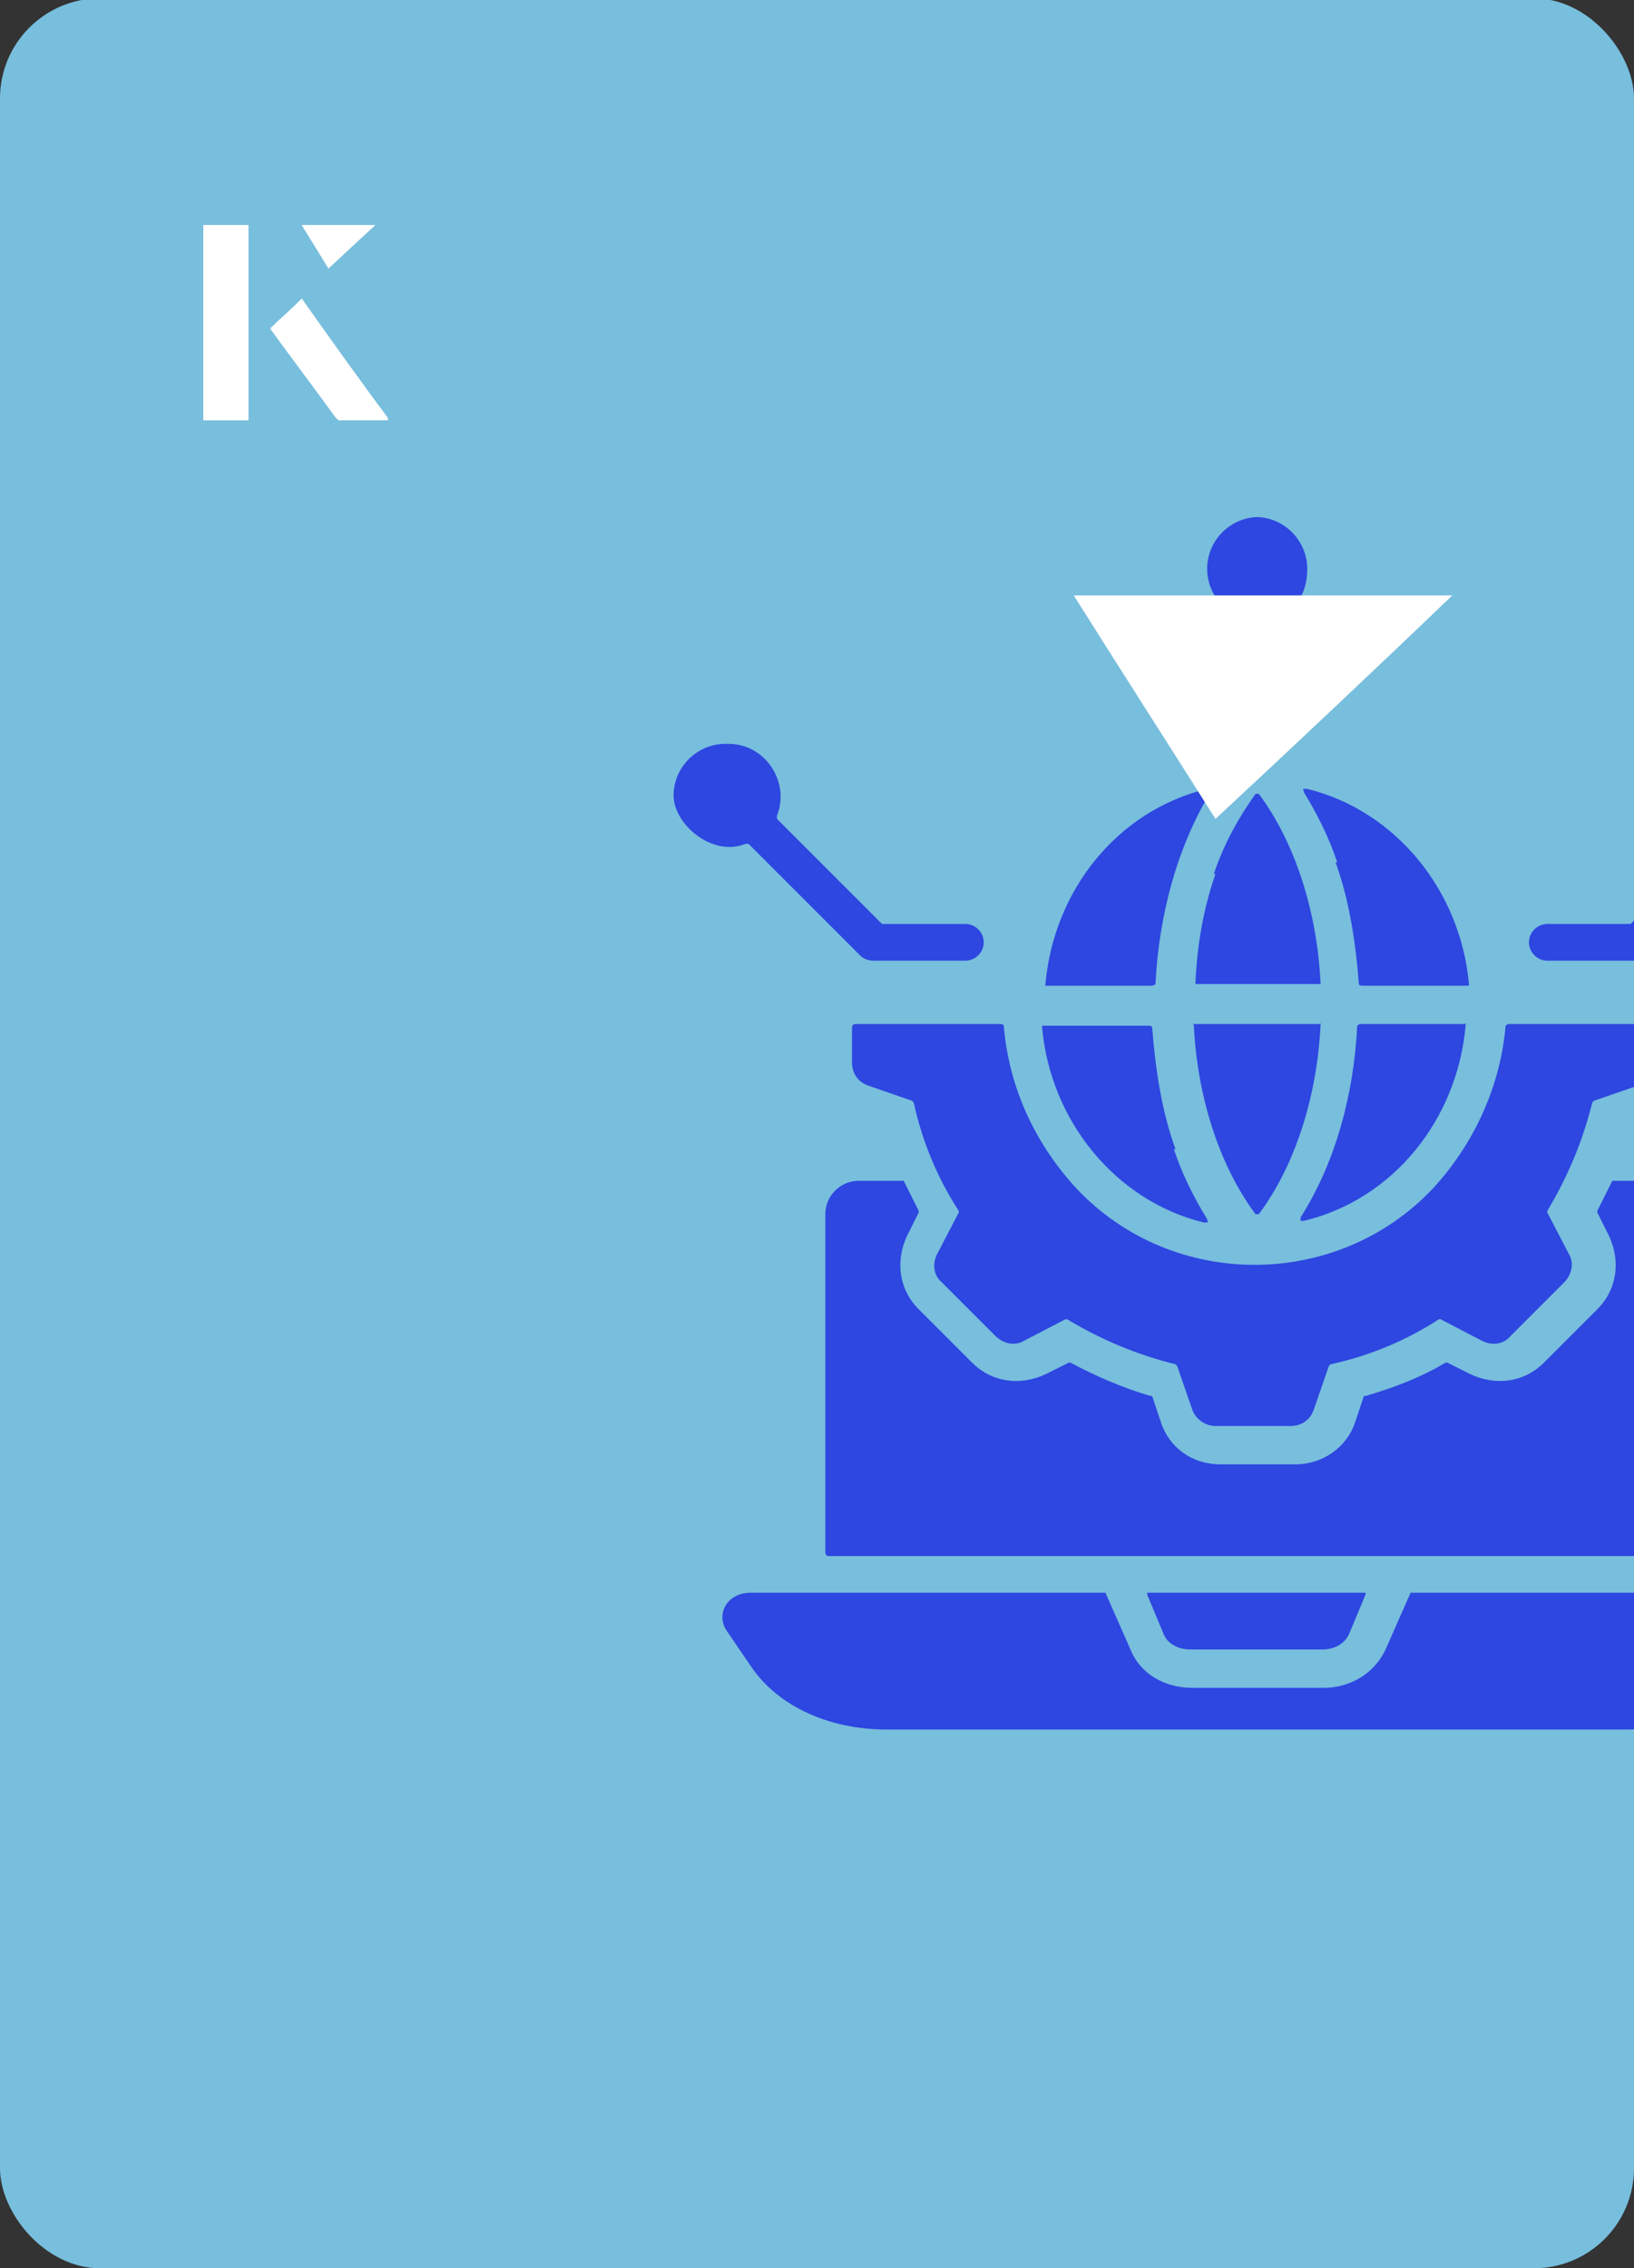 <?xml version="1.0" encoding="UTF-8"?><svg id="Layer_1" xmlns="http://www.w3.org/2000/svg" xmlns:xlink="http://www.w3.org/1999/xlink" viewBox="0 0 98 136"><rect x="0" y="0" width="98" height="136" fill="#333333" stroke="none"/><defs><clipPath id="clippath"><rect x="0" y="0" width="98" height="136.1" rx="6" ry="6" transform="translate(98 136) rotate(-180)" style="fill:none;"/></clipPath></defs><rect x="0" y="0" width="98" height="136.1" rx="6" ry="6" transform="translate(98 136) rotate(-180)" style="fill:#78bedd;"/><g style="clip-path:url(#clippath);"><path d="M51.4,70.8h2.7c0,0,.1,0,.1,0,.3.6.6,1.2.9,1.8,0,0,0,0,0,.1l-.7,1.4c-.7,1.5-.5,3.2.7,4.4l3.2,3.2c1.2,1.2,2.9,1.4,4.4.7l1.4-.7s0,0,.1,0c1.5.8,3.1,1.5,4.8,2,0,0,0,0,.1,0l.5,1.5c.5,1.6,1.9,2.6,3.6,2.6h4.5c1.6,0,3.1-1,3.6-2.6l.5-1.5s0,0,.1,0c1.7-.5,3.3-1.1,4.8-2,0,0,0,0,.1,0l1.4.7c1.5.7,3.2.5,4.4-.7l3.2-3.2c1.2-1.2,1.4-2.9.7-4.4l-.7-1.4s0,0,0-.1c.3-.6.6-1.2.9-1.8,0,0,0,0,.1,0h2.7c1.1,0,2,.9,2,2v20.3c0,0,0,.2-.2.2h-51.6c0,0-.2,0-.2-.2v-20.3c0-1.1.9-2,2-2h0ZM79,61.4h-7.3s0,0-.1,0,0,0,0,.1c.2,4,1.4,8.2,3.7,11.3,0,0,0,0,.1,0s0,0,.1,0c2.3-3.1,3.5-7.3,3.7-11.3,0,0,0,0,0-.1s0,0-.1,0h0ZM87.9,61.4h-6.3c0,0-.1,0-.2.1-.2,4.1-1.3,8.2-3.4,11.5,0,0,0,.1,0,.2,0,0,0,0,.2,0,5.4-1.3,9.2-6.1,9.7-11.7,0,0,0,0,0-.1s0,0-.1,0h0ZM80.1,51.7c.8,2.2,1.2,4.7,1.4,7.3,0,0,0,.1.2.1h6.3s0,0,.1,0c0,0,0,0,0-.1-.5-5.6-4.4-10.4-9.7-11.7,0,0-.1,0-.2,0s0,.1,0,.2c.8,1.3,1.5,2.7,2,4.2h0ZM72.8,52.4c.6-1.8,1.5-3.4,2.5-4.8,0,0,0,0,.1,0s0,0,.1,0c2.3,3.1,3.5,7.3,3.7,11.3,0,0,0,0,0,.1,0,0,0,0-.1,0h-7.3s0,0-.1,0c0,0,0,0,0-.1.1-2.3.5-4.5,1.2-6.5h0ZM62.8,59.1h6.3c0,0,.1,0,.2-.1.2-4.1,1.3-8.2,3.3-11.5,0,0,0-.1,0-.2,0,0,0,0-.2,0-5.4,1.3-9.2,6.1-9.7,11.7,0,0,0,0,0,.1s0,0,.1,0h0ZM70.5,68.9c-.8-2.2-1.2-4.7-1.4-7.3,0,0,0-.1-.2-.1h-6.3s0,0-.1,0c0,0,0,0,0,.1.5,5.6,4.4,10.4,9.7,11.7,0,0,.1,0,.2,0s0-.1,0-.2c-.8-1.3-1.5-2.7-2-4.2h0ZM107.2,44.6c1.7,0,3.1,1.4,3.1,3.1s-2.3,3.7-4.3,2.9c0,0-.1,0-.2,0l-6.7,6.7c-.2.2-.5.3-.8.3h-5.5c-.6,0-1.1-.5-1.1-1.1s.5-1.1,1.1-1.1h4.9s0,0,.1,0l6.3-6.3s0-.1,0-.2c-.8-2,.7-4.3,2.9-4.3h0ZM75.3,31c1.7,0,3.1,1.4,3.1,3.1s-.8,2.4-1.9,2.9c0,0,0,0,0,.1v5.3c0,.6-.5,1.1-1.1,1.1s-1.1-.5-1.1-1.1v-5.3c0,0,0-.1,0-.1-1.1-.5-1.9-1.6-1.9-2.9,0-1.7,1.4-3.1,3.1-3.1ZM43.5,44.6c-1.7,0-3.1,1.4-3.1,3.1s2.3,3.7,4.3,2.9c0,0,.1,0,.2,0l6.7,6.7c.2.2.5.3.8.3h5.5c.6,0,1.1-.5,1.1-1.1s-.5-1.1-1.1-1.1h-4.9s0,0-.1,0l-6.3-6.3s0-.1,0-.2c.8-2-.7-4.3-2.9-4.3ZM81.8,95.5h-12.9c0,0,0,0-.1,0,0,0,0,0,0,.1l1,2.4c.2.5.8.9,1.6.9h7.9c.7,0,1.3-.3,1.6-.9l1-2.4s0,0,0-.1c0,0,0,0-.1,0h0ZM105.6,100c-1.7,2.4-4.6,3.7-8.1,3.7h-44.3c-3.5,0-6.5-1.4-8.1-3.7l-1.5-2.2c-.7-1,0-2.3,1.4-2.3h21.2c0,0,.1,0,.1,0l1.5,3.4c.6,1.5,2.1,2.3,3.7,2.3h7.9c1.5,0,3-.8,3.7-2.3l1.5-3.4c0,0,0,0,.1,0h21.2c1.3,0,2.1,1.3,1.4,2.3l-1.5,2.2ZM99.4,61.6c0,0,0-.2-.2-.2h-8.7c0,0-.1,0-.2.1-.3,3.5-1.8,7-4.4,9.8-5.7,6-15.5,6.1-21.3,0-2.6-2.8-4.1-6.2-4.4-9.8,0,0,0-.1-.2-.1h-8.7c0,0-.2,0-.2.2v2.1c0,.7.4,1.2,1,1.4l2.6.9c0,0,0,0,.1.1.5,2.3,1.4,4.5,2.7,6.5,0,0,0,.1,0,.1l-1.3,2.5c-.3.6-.2,1.3.3,1.7l3.2,3.2c.5.5,1.2.6,1.7.3l2.5-1.3s.1,0,.1,0c2,1.2,4.1,2.1,6.5,2.7,0,0,0,0,.1.1l.9,2.6c.2.6.8,1,1.4,1h4.5c.7,0,1.2-.4,1.4-1l.9-2.6c0,0,0,0,.1-.1,2.3-.5,4.5-1.4,6.5-2.7,0,0,.1,0,.1,0l2.5,1.3c.6.3,1.3.2,1.7-.3l3.2-3.2c.5-.5.6-1.2.3-1.7l-1.3-2.5s0-.1,0-.1c1.2-2,2.1-4.1,2.7-6.5,0,0,0,0,.1-.1l2.6-.9c.6-.2,1-.8,1-1.4v-2.1h0Z" style="fill:#2d47e0;"/></g><path d="M72.9,49.1c-2.9-4.6-5.8-9.1-8.5-13.4h22.7c-5,4.8-9.9,9.4-14.2,13.4Z" style="fill:#fff;"/><path d="M14.9,13.5h-2.7v11.7h2.7v-11.7ZM16.2,19.7c1.3,1.8,2.6,3.5,3.9,5.3,0,0,.2.2.2.2,1,0,1.9,0,3,0-1.8-2.5-3.5-4.8-5.2-7.2-.7.6-1.3,1.2-1.9,1.8ZM19.7,16.1c.8-.8,1.8-1.7,2.8-2.6h-4.4c.5.8,1.1,1.7,1.6,2.6Z" style="fill:#fff;"/><path d="M14.9,13.5v11.7h-2.7v-11.7h2.7Z" style="fill:#fff;"/><path d="M16.2,19.7c.6-.6,1.2-1.1,1.9-1.8,1.7,2.4,3.4,4.8,5.2,7.2-1.1,0-2,0-3,0,0,0-.2,0-.2-.2-1.3-1.8-2.6-3.5-3.9-5.3Z" style="fill:#fff;"/><polygon points="19.7 16.1 18.1 13.5 22.5 13.5 19.7 16.1" style="fill:#fff;"/></svg>